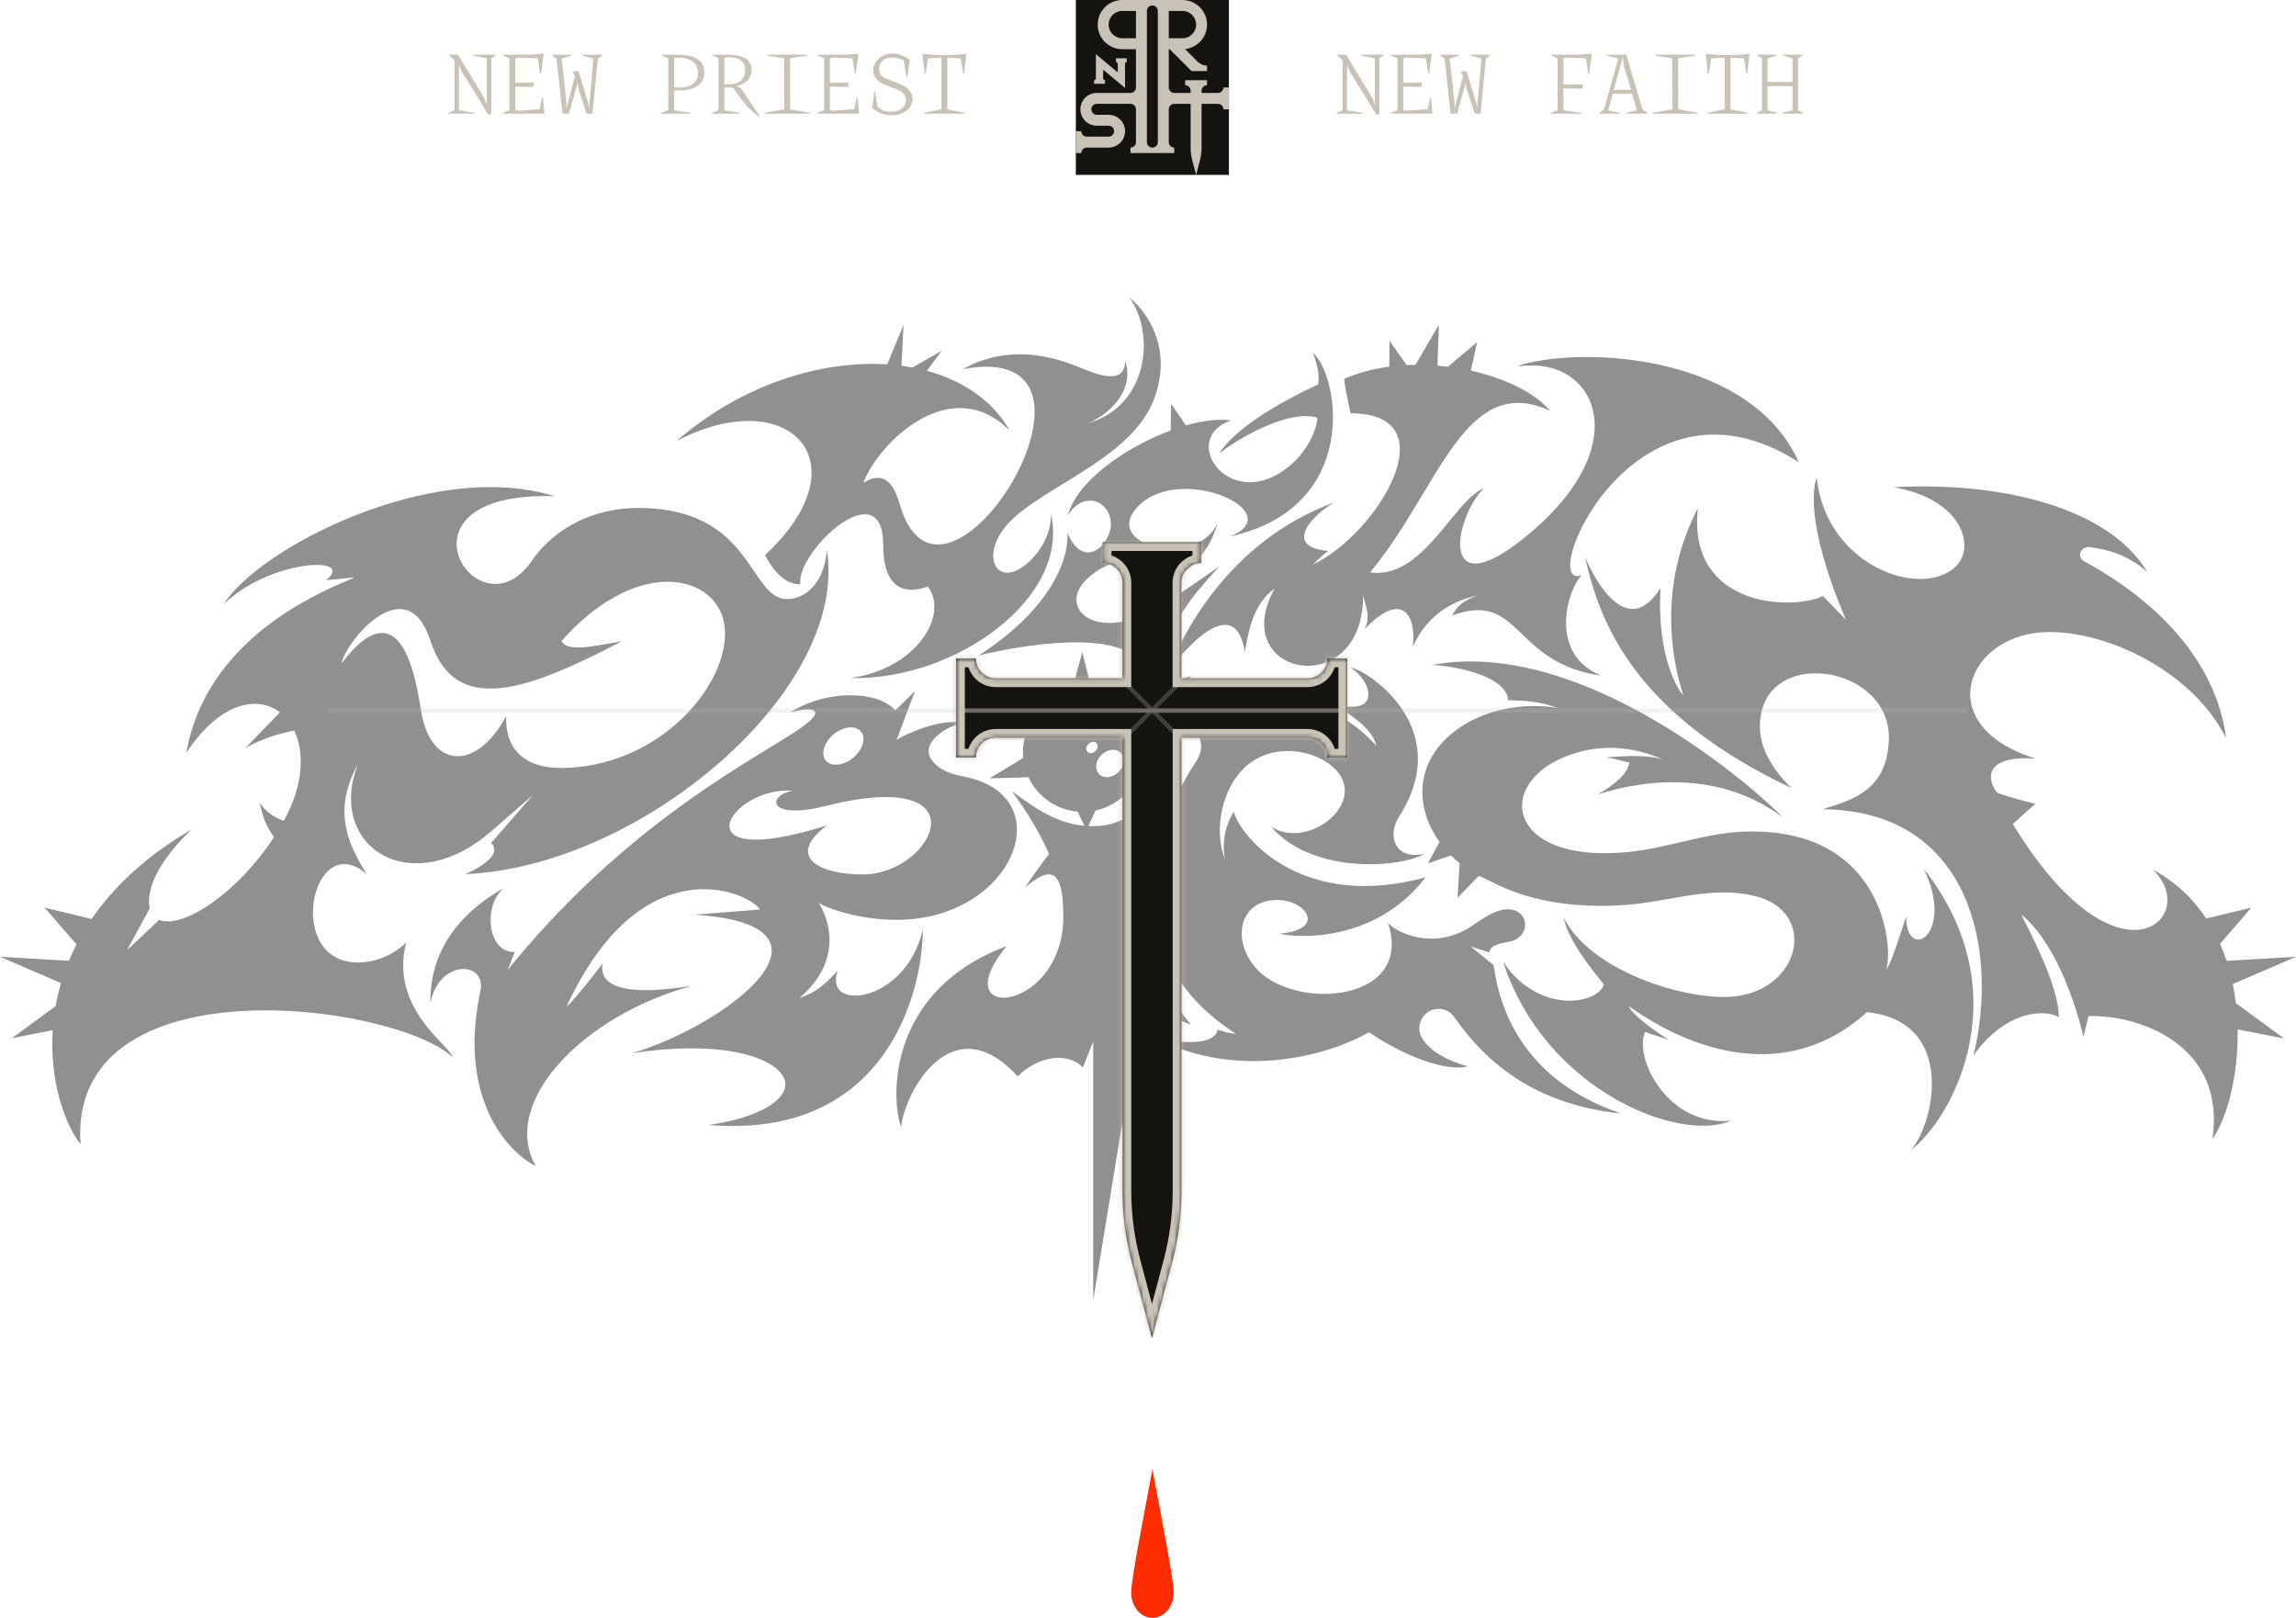 <svg width="525" height="370" viewBox="0 0 525 370" fill="none" xmlns="http://www.w3.org/2000/svg">
<path opacity="0.5" fill-rule="evenodd" clip-rule="evenodd" d="M240.305 117.555C240.304 117.528 240.303 117.501 240.302 117.474L240.283 117.465L240.305 117.555ZM235.326 128.447C238.016 125.954 240.448 121.888 240.305 117.555C244.755 136.412 218.877 155.655 194.347 155.066C209.432 153.072 217.068 140.769 212.158 134.14C212.094 134.153 211.978 134.191 211.819 134.242C209.935 134.856 201.955 137.451 201.955 124.637C201.955 107.474 181.988 126.191 183.006 133.625C178.077 133.766 174.997 127.062 174.941 126.921C197.82 105.677 180.355 87.438 154.703 100.864C169.424 88.027 187.589 82.344 202.87 83.327L206.604 74.283L206.128 83.645C206.977 83.758 207.817 83.898 208.639 84.048L215.341 80.219L211.934 84.797C220.232 87.035 227.018 91.641 230.92 98.523C217.553 85.003 200.984 101.051 197.381 110.452C201.974 107.484 204.373 110.527 205.679 115.143C215.462 149.729 260.231 76.951 220.223 84.404C223.518 82.531 232.722 78.131 246.584 83.917C251.12 85.818 257.281 88.121 257.263 82.531C259.923 90.246 251.634 96.023 248.264 96.932C262.369 93.327 264.422 76.651 258.233 68C264.095 72.944 267.577 81.445 263.899 91.23C260.647 99.875 251.419 105.535 243.041 110.674L243.041 110.674C238.698 113.338 234.583 115.862 231.648 118.588C223.229 126.406 227.756 135.479 235.326 128.447ZM260.545 167.528L272.419 154.476L256.158 161.367C255.691 161.002 255.206 160.665 254.702 160.356V157.21L251.743 159.027C251.127 158.83 250.492 158.68 249.839 158.577L247.468 149.13L244.919 158.661C243.855 158.867 242.838 159.204 241.876 159.645L236.518 155.113L238.096 162.21C237.769 162.528 237.451 162.856 237.153 163.212L224.43 159.663L234.726 167.369C234.194 168.82 233.904 170.393 233.904 172.032C233.904 172.472 233.923 172.912 233.97 173.343L226.25 178.015L235.164 177.743C237.181 182.069 241.409 185.168 246.403 185.608L247.966 188.843C242.734 188.385 238.224 186.101 231.355 180.918C235.238 186.151 238.002 190.955 239.868 195.327C237.068 198.848 234.426 202.874 234.426 202.874C238.646 199.419 241.315 198.567 242.52 202.874C242.921 204.306 243.136 206.478 243.136 209.643C243.136 221.974 234.557 228.163 229.498 228.163C225.465 228.163 223.664 224.24 230.17 216.375C203.51 226.309 203.482 250.232 206.021 257.731C207.001 249.361 217.848 229.886 232.709 246.159C237.189 241.618 244.032 240.391 247.607 244.127L249.969 238.191V297.337L259.518 239.146C260.582 232.685 266.36 231.468 272.316 234.371C262.496 222.115 259.574 211.993 259.574 203.332L259.583 203.342C259.583 196.393 261.456 190.389 263.145 184.976C263.786 182.92 264.401 180.95 264.876 179.045C262.841 182.743 258.454 188.932 250.062 188.932C249.653 188.932 249.25 188.923 248.853 188.904L250.529 185.346C254.767 184.428 258.268 181.563 260.051 177.753H270.113L261.311 172.041C261.311 170.468 261.04 168.961 260.555 167.556L260.545 167.528ZM250.501 171.751C249.941 172.313 249.12 172.397 248.672 171.957C248.224 171.507 248.317 170.702 248.877 170.14C249.437 169.579 250.259 169.494 250.707 169.934C251.155 170.384 251.061 171.198 250.501 171.751ZM255.766 176.554C254.403 177.902 252.424 178.127 251.341 177.05C250.259 175.974 250.483 174.007 251.836 172.65C253.199 171.301 255.178 171.077 256.261 172.153C257.344 173.23 257.12 175.196 255.766 176.554ZM204.518 210.354C231.729 210.701 242.986 182.134 220.574 177.631C217.783 177.069 215.066 176.385 213.181 173.97C209.596 169.363 218.716 164.85 220.91 165.449C215.151 163.886 206.376 168.258 204.994 169.213L205.134 168.839C205.433 168.249 205.648 167.678 205.779 167.135L209.232 158.053L204.705 162.453C200.934 158.062 189.378 157.453 180.566 162.978C180.566 162.978 183.049 162.229 184.776 162.229L184.782 162.229C184.945 162.226 187.867 162.181 185.476 164.569C183.899 166.151 180.522 168.218 175.849 171.077C169.791 174.785 161.553 179.825 152.235 186.872C141.118 195.28 128.451 206.534 116.12 221.777L117.697 217.686C111.592 218.079 110.285 207.218 115.177 203.098C102.043 210.56 98.225 220.569 98.421 229.464C100.288 219.249 111.331 219.727 109.847 226.637C104.591 251.083 116.045 263.424 122.486 266.663C114.159 251.683 133.93 231.983 158.293 225.438C143.881 227.769 136.824 226 137.776 220.354C131.062 229.121 129.655 230.113 129.555 230.183L129.552 230.185C146.438 193.613 170.718 203.576 173.798 207.995L158.751 209.184C195.949 211.525 166.312 234.408 144.553 240.84C168.477 237.273 179.576 243.172 179.576 247.993C179.576 251.739 173.201 255.746 161.971 257.253C202.689 260.699 211.025 226.74 211.006 212.536C207.151 229.614 187.987 231.524 191.581 221.974L191.414 222.147C188.81 224.851 186.845 226.891 182.759 228.284C192.365 220.101 190.031 210.925 187.147 206.356C187.595 207.077 195.268 210.242 204.518 210.364V210.354ZM190.283 168.23C192.383 166.273 195.24 165.758 196.659 167.079C198.077 168.399 197.517 171.049 195.417 172.996C193.317 174.953 190.46 175.468 189.042 174.148C187.623 172.828 188.183 170.178 190.283 168.23ZM189.07 188.754C154.681 199.624 166.732 179.747 181.294 180.823C175.282 181.891 175.497 187.658 188.78 184.325C225.26 175.159 213.657 199.793 197.452 199.971C188.015 200.074 179.231 196.226 189.07 188.763V188.754ZM332.516 232.583C331.153 230.636 328.502 230.13 326.523 231.432L326.514 231.469C324.535 232.771 323.947 235.42 325.179 237.443C326.673 239.877 329.8 242.199 335.615 243.866C331.9 244.858 323.555 243.079 313.007 236.066C305.483 240.523 284.088 247.854 263.449 237.059C273.979 239.737 278.357 237.668 278.357 235.448C278.357 235.448 280.616 236.319 282.585 236.404C249.886 215.402 268.891 180.713 273.316 174.449C277.348 168.747 271.58 162.455 263.496 167.511C268.369 161.809 297.483 151.303 314.687 170.535C313.934 166.573 308.108 162.979 305.539 161.394L305.539 161.394L305.532 161.39C305.239 161.209 304.988 161.054 304.792 160.929C316.236 164.187 313.567 155.414 308.787 152.708C311.532 152.586 333.263 165.947 319.914 186.733C317.207 190.928 318.719 196.789 325.748 195.272C320.092 198.493 300.088 200.028 290.65 189.055C299.275 194.598 313.259 183.259 304.979 175.572C300.349 171.275 290.809 169.758 284.639 175.488C279.589 180.179 277.376 189.458 280.102 196.555C279.141 191.396 280.886 187.679 282.1 185.628C283.855 191.845 298.146 208.305 325.991 200.628C314.37 215.796 296.195 214.485 292.564 213.511C303.495 212.584 298.65 205.815 292.013 205.815C283.043 205.815 281.418 215.646 287.757 222.003C296.923 231.188 323.517 228.988 317.31 210.843C318.253 212.734 327.569 217.902 336.642 211.695C336.785 211.597 336.929 211.498 337.073 211.399C338.819 210.2 340.649 208.944 342.709 208.286C349.094 206.264 350.98 213.661 345.547 215.262C345.358 215.317 345.059 215.37 344.699 215.433L344.699 215.433L344.699 215.433C343.182 215.7 340.59 216.155 340.59 217.827L336.287 216.451L341.533 220.721C344.764 244.963 364.174 252.23 369.428 254.197L369.429 254.198C369.974 254.402 370.367 254.549 370.573 254.652C351.596 252.573 340.32 243.744 332.516 232.583ZM401.386 204.924C416.154 208.66 411.561 227.47 394.992 227.985C383.921 228.322 363.562 221.74 357.532 209.849C358.562 215.003 363.969 221.683 366.006 224.199L366.006 224.2L366.007 224.201C366.389 224.673 366.652 224.998 366.745 225.139C365.289 229.718 351.838 232.04 343.708 219.971C353.332 249.511 384.211 261.421 395.823 256.29C381.373 257.76 373.569 242.039 376.136 235.981L381.616 237.845C381.616 237.845 373.345 232.583 372.43 230.092C372.473 230.104 372.667 230.24 373.001 230.475C377.235 233.446 403.882 252.15 426.888 231.478C447.835 233.613 442.038 257.675 436.876 263.059C445.595 256.702 462.099 228.528 440.853 199.934C440.592 199.55 439.948 198.867 439.948 198.867C447.173 213.772 435.812 220.317 435.868 209.54C432.477 220.109 431.918 220.878 431.152 221.932L431.138 221.953C432.984 219.398 432.357 189.41 399.407 190.168C394.208 190.288 389.244 191.444 384.268 192.602C380.292 193.528 376.308 194.456 372.188 194.859C355.768 196.46 348.039 190.599 348.039 184.26C348.039 179.204 352.94 173.839 362.246 171.686C372.216 169.382 380.579 173.867 380.085 173.727C377.695 172.725 372.262 172.716 367.194 173.249C368.493 173.367 369.638 173.668 370.717 173.951L370.717 173.951C371.351 174.117 371.963 174.277 372.57 174.392C372.141 177.21 368.846 179.616 365.345 181.676C365.431 181.653 365.582 181.606 365.793 181.54L365.793 181.539C369.36 180.421 390.207 173.883 407.435 186.788C406.427 185.178 364.197 145.104 327.316 152.089C329.93 152.024 344.352 153.859 344.865 160.113C345.149 160.145 345.57 160.158 346.104 160.173H346.104C348.219 160.235 352.106 160.348 356.272 161.948C352.958 161.34 349.532 161.321 346.2 161.78C334.308 163.4 323.517 171.854 325.468 183.895C325.972 186.994 327.279 189.925 329.155 192.537L326.523 197.425L331.787 195.636C332.413 196.264 333.066 196.863 333.757 197.425L333.272 205.318L338.07 200.365C338.439 200.345 339.154 200.708 340.271 201.276C344.405 203.379 354.049 208.282 372.076 206.919C375.26 206.676 378.421 206.12 381.575 205.565C388.149 204.409 394.697 203.257 401.377 204.952L401.386 204.924ZM110.383 199.963L110.354 199.943C110.334 199.977 110.347 199.973 110.363 199.967C110.37 199.965 110.377 199.963 110.383 199.963ZM347.409 83.651C347.549 83.567 347.689 83.484 347.848 83.441V83.413C363.801 78.928 400.691 81.812 411.295 105.678C373.182 81.344 351.068 135.761 361.691 131.51C358.135 135.265 354.167 149.703 366.153 154.525C356.43 153.112 351.827 148.681 348.004 145C343.72 140.875 340.415 137.693 331.979 140.761C332.105 140.599 332.228 140.404 332.366 140.185C333.067 139.075 334.16 137.343 338.028 136.155C326.387 138.44 323.138 147.756 323.03 148.066L323.027 148.074C323.961 141.332 320.992 134.469 311.994 143.926C313.243 141.606 312.62 139.471 312.065 137.567L312.065 137.567L312.065 137.566L312.065 137.566C311.923 137.08 311.786 136.609 311.686 136.155C311.779 160.686 280.312 154.749 291.439 134.61C286.56 138.054 285.412 144.706 284.844 147.999L284.843 148C284.769 148.43 284.705 148.803 284.643 149.104C282.132 133.458 268.037 152.1 267.02 153.776C272.415 139.825 284.485 122.353 305.207 114.863C300.484 117.419 292.895 125.069 303.761 125.996C302.939 126.548 302.09 127.222 300.251 129.085C314.962 122.11 331.718 94.517 308.829 94.517C308.681 93.831 308.554 93.252 308.442 92.741C307.952 90.516 307.747 89.584 307.345 86.652C310.547 85.239 314.057 84.33 317.688 83.844L317.706 77.917L321.646 83.488C322.318 83.46 322.99 83.432 323.662 83.432L329.02 74.256L328.684 83.609C329.496 83.675 330.299 83.759 331.092 83.862L337.767 78.226L336.31 84.761C344.226 86.512 351.031 89.864 354.448 93.946C340.627 87.552 333.662 99.14 325.239 113.153L325.239 113.154C321.71 119.025 317.925 125.323 313.273 130.902C320.945 131.97 326.493 125.192 331.309 119.308C334.133 115.858 336.705 112.715 339.307 111.642C332.343 118.552 328.619 140.003 350.219 121.604C374.237 101.146 364.744 81.278 347.185 83.778C347.262 83.739 347.336 83.695 347.409 83.651ZM511.242 229.343C511.064 227.91 510.831 226.478 510.542 225.055L525.001 218.81L509.123 219.737C508.684 218.416 508.189 217.115 507.629 215.842L514.779 207.574L504.483 210.055C501.524 205.589 497.52 201.694 492.236 198.838C503.615 209.709 484.302 227.995 460.256 188.455C462.469 186.405 463.454 185.54 464.507 184.615L464.508 184.614C464.614 184.521 464.721 184.428 464.829 184.332C465.011 184.172 465.199 184.006 465.399 183.83C463.103 183.287 458.202 181.938 456.69 181.292C454.637 178.886 452.882 172.613 465.511 173.493C441.055 165.974 449.717 144.533 468.601 144.533C482.939 144.533 501.832 154.224 509.029 168.868C506.229 147.08 486.86 133.906 476.573 128.373C475.798 127.961 475.453 127.099 475.733 126.313C476.013 125.526 476.853 125.03 477.73 125.124C481.8 125.564 486.841 126.987 491.042 130.891C482.136 115.779 456.867 110.087 432.943 111.426C448.709 114.075 451.948 125.161 447.076 129.683C439.188 137.005 417.466 129.365 415.403 109.197C415.4 109.214 415.388 109.246 415.371 109.296C415.017 110.311 412.177 118.463 422.105 141.752L416.85 136.341C414.908 137.211 411.931 137.792 408.617 137.792C398.928 137.792 386.354 132.886 388.249 116.182C378.914 134.14 382.368 151.265 384.898 158.961C384.468 158.774 378.709 151.312 379.708 134.43C372.137 146.64 364.511 132.455 362.504 127.493C362.551 127.699 362.588 127.904 362.625 128.11C366.107 143.915 375.171 163.952 409.644 180.225C404.491 175.216 402.419 170.347 402.419 166.171C402.419 147.305 432.943 151.799 431.897 169.56C431.263 180.29 424.551 182.725 416.71 185.065C451.061 185.346 456.952 218.098 451.248 241.384C458.632 230.897 467.92 230.729 470.776 232.657C470.776 226.03 465.125 214.969 463.005 210.82L463.005 210.82C462.535 209.899 462.238 209.319 462.216 209.203C465.978 212.096 472.223 220.177 476.414 237.096L477.553 232.367C489.081 232.011 509.048 238.903 505.893 260.475C509.235 255.747 511.848 246.009 511.652 235.41L522.256 237.489L511.232 229.39L511.242 229.343ZM300.18 80.653L300.176 80.641H300.166L300.18 80.653ZM301.389 87.906C301.762 86.093 301.306 83.429 300.18 80.653C306.307 85.912 311.195 116.066 281.301 122.68C294.92 117.109 270.09 105.902 260.354 115.668C251.262 124.787 273.74 130.18 278.333 119.703C275.915 129.834 264.751 135.854 256.583 136.332C265.311 134.459 259.253 123.233 249.04 131.94C241.442 138.42 249.694 146.79 262.968 139.861C266.893 137.814 270.413 135.359 274.334 132.626C275.737 131.648 277.191 130.634 278.734 129.59C278.114 130.309 277.499 130.995 276.882 131.683C272.723 136.319 268.484 141.045 262.193 156.462C262.968 139.974 224.22 149.767 223.734 149.936C243.673 137.099 244.495 124.113 244.009 121.688C247.762 130.817 254.007 124.441 254.007 119.909C254.007 114.45 247.622 111.997 244.159 117.924C246.137 110.134 257.255 102.297 267.682 98.44L267.784 92.335L271.182 97.288C275.103 96.174 278.743 95.715 281.553 96.155C268.867 100.34 281.861 118.664 295.779 105.743C300.017 101.81 301.501 96.314 301.146 95.472C294.771 93.711 283.84 99.751 278.743 103.73C278.801 103.662 278.876 103.553 278.979 103.405C280.066 101.848 284.173 95.963 301.389 87.906ZM189.069 125.767C189.07 125.749 189.071 125.731 189.073 125.714L189.054 125.676C189.059 125.706 189.064 125.737 189.069 125.767ZM179.971 136.996C183.892 136.996 188.464 133.687 189.069 125.767C194.192 157.699 146.758 198.175 106.424 199.906C106.437 199.9 106.471 199.884 106.524 199.86C107.258 199.53 111.588 197.582 112.762 195.365C113.285 194.382 112.977 193.408 112.295 192.79L121.919 181.751C119.675 183.682 117.822 185.312 116.246 186.698C113.069 189.491 111.018 191.295 109.159 192.584C91.806 204.634 74.901 192.537 81.865 174.682C76.264 184.953 79.055 192.247 83.853 199.915C71.4 189.054 64.801 220.111 81.855 220.111C85.626 220.111 89.715 218.594 92.879 215.551C89.969 226.912 97.047 234.409 101.051 238.649C102.349 240.024 103.324 241.057 103.53 241.768C89.64 229.137 15.533 219.727 18.408 261.692C14.711 256.861 11.314 247.077 12.051 235.598L2.735 237.423L12.714 230.092C13.022 228.36 13.432 226.6 13.955 224.821L0 218.8L15.757 219.718C16.28 218.473 16.849 217.218 17.493 215.973L10.212 207.565L20.956 210.158C25.922 202.893 33.297 195.824 43.863 189.653C43.863 189.654 43.861 189.656 43.856 189.66C43.536 189.949 32.628 199.793 34.239 207.733L29.021 217.321L36.386 210.374C41.987 212.527 54.43 204.044 62.654 191.442C60.778 188.839 60.124 186.891 59.387 183.577C60.852 185.712 62.533 186.835 64.885 187.715C64.918 187.659 64.95 187.601 64.983 187.542C65.016 187.484 65.048 187.425 65.081 187.369C69.44 179.289 69.599 171.948 67.293 167.07C63.307 167.847 60.059 168.943 56.185 170.974L64.017 162.903C58.827 158.934 50.248 160.591 42.603 172.163C47.035 146.737 71.772 136.074 79.144 132.896C80.079 132.493 80.734 132.211 81.034 132.034C79.914 132.193 74.574 132.68 74.574 132.68C81.622 126.996 61.702 127.867 51.182 138.166C59.032 125.423 98.872 104.75 126.848 113.486C87.624 112.175 109.243 146.172 121.518 128.363C127.193 120.133 136.491 116.163 145.9 116.163C162.628 116.163 168.295 124.529 172.447 130.658C174.846 134.201 176.74 136.996 179.971 136.996ZM115.759 163.737C115.413 172.004 120.771 175.618 128.08 175.618L128.071 175.628C150.119 175.628 165.783 157.604 165.783 144.936C165.783 137.548 160.117 133.036 152.584 133.036C145.051 133.036 136.033 137.829 128.379 146.64C129.71 148.913 134.438 148.052 140.281 146.988C140.913 146.873 141.558 146.756 142.213 146.64C120.398 158.053 104.053 163.868 98.433 146.556C93.038 129.908 79.279 146.322 78.065 151.733C91.659 133.859 95.084 155.112 96.263 162.429L96.296 162.632C98.387 175.618 108.758 176.733 115.759 163.737Z" fill="#242321"/>
<line opacity="0.2" x1="75" y1="162.5" x2="450" y2="162.5" stroke="#C8C2B7"/>
<mask id="path-3-inside-1_1285_168875" fill="white">
<path fill-rule="evenodd" clip-rule="evenodd" d="M276.549 155.132L270.123 155.132L270.123 133.26C270.123 130.76 272.15 128.733 274.65 128.733V123.999H252.148V128.733C254.649 128.733 256.676 130.76 256.676 133.26L256.676 155.132L250.103 155.132L227.673 155.132C225.172 155.132 223.145 153.105 223.145 150.604L218.617 150.604L218.617 173.242H223.145C223.145 170.742 225.172 168.715 227.673 168.715L250.103 168.715H256.672V272.295V272.691H256.673C256.707 278.088 257.425 283.459 258.811 288.676L263.411 305.991L268.011 288.676C269.397 283.459 270.115 278.088 270.149 272.691H270.15V272.295V168.715H276.549L298.981 168.715C301.482 168.715 303.509 170.742 303.509 173.242H308.037L308.037 150.604L303.509 150.604C303.509 153.105 301.482 155.132 298.981 155.132L276.549 155.132Z"/>
</mask>
<path fill-rule="evenodd" clip-rule="evenodd" d="M276.549 155.132L270.123 155.132L270.123 133.26C270.123 130.76 272.15 128.733 274.65 128.733V123.999H252.148V128.733C254.649 128.733 256.676 130.76 256.676 133.26L256.676 155.132L250.103 155.132L227.673 155.132C225.172 155.132 223.145 153.105 223.145 150.604L218.617 150.604L218.617 173.242H223.145C223.145 170.742 225.172 168.715 227.673 168.715L250.103 168.715H256.672V272.295V272.691H256.673C256.707 278.088 257.425 283.459 258.811 288.676L263.411 305.991L268.011 288.676C269.397 283.459 270.115 278.088 270.149 272.691H270.15V272.295V168.715H276.549L298.981 168.715C301.482 168.715 303.509 170.742 303.509 173.242H308.037L308.037 150.604L303.509 150.604C303.509 153.105 301.482 155.132 298.981 155.132L276.549 155.132Z" fill="#141310"/>
<path d="M270.123 155.132L268.123 155.132L268.123 157.132L270.123 157.132L270.123 155.132ZM276.549 155.132L276.549 157.132L276.549 157.132L276.549 155.132ZM270.123 133.26L268.123 133.26L268.123 133.26L270.123 133.26ZM274.65 128.733V130.733H276.65V128.733H274.65ZM274.65 123.999H276.65V121.999H274.65V123.999ZM252.148 123.999V121.999H250.148V123.999H252.148ZM252.148 128.733H250.148V130.733L252.148 130.733L252.148 128.733ZM256.676 133.26L254.676 133.26L254.676 133.26L256.676 133.26ZM256.676 155.132L256.676 157.132L258.676 157.132L258.676 155.132L256.676 155.132ZM250.103 155.132L250.103 157.132L250.103 157.132L250.103 155.132ZM227.673 155.132L227.673 157.132L227.673 157.132L227.673 155.132ZM223.145 150.604H225.145V148.604L223.145 148.604L223.145 150.604ZM218.617 150.604L218.617 148.604L216.617 148.604L216.617 150.604L218.617 150.604ZM218.617 173.242L216.617 173.242L216.617 175.242H218.617V173.242ZM223.145 173.242V175.242H225.145L225.145 173.242L223.145 173.242ZM227.673 168.715L227.673 170.715L227.673 170.715L227.673 168.715ZM250.103 168.715L250.103 166.715L250.103 166.715L250.103 168.715ZM256.672 168.715H258.672V166.715H256.672V168.715ZM256.672 272.691H254.672V274.691H256.672V272.691ZM256.673 272.691L258.673 272.679L258.661 270.691H256.673V272.691ZM258.811 288.676L260.744 288.162L260.744 288.162L258.811 288.676ZM263.411 305.991L261.478 306.504L263.411 313.78L265.344 306.504L263.411 305.991ZM268.011 288.676L266.078 288.162L266.078 288.162L268.011 288.676ZM270.149 272.691V270.691H268.161L268.149 272.679L270.149 272.691ZM270.15 272.691V274.691H272.15V272.691H270.15ZM270.15 168.715V166.715H268.15V168.715H270.15ZM276.549 168.715L276.549 166.715H276.549V168.715ZM298.981 168.715L298.981 170.715H298.981V168.715ZM303.509 173.242H301.509V175.242H303.509V173.242ZM308.037 173.242V175.242H310.037L310.037 173.242L308.037 173.242ZM308.037 150.604L310.037 150.604L310.037 148.604L308.037 148.604L308.037 150.604ZM303.509 150.604L303.509 148.604L301.509 148.604V150.604H303.509ZM298.981 155.132L298.981 157.132H298.981V155.132ZM270.123 157.132L276.549 157.132L276.549 153.132L270.123 153.132L270.123 157.132ZM268.123 133.26L268.123 155.132L272.123 155.132L272.123 133.26L268.123 133.26ZM274.65 126.733C271.045 126.733 268.123 129.655 268.123 133.26H272.123C272.123 131.864 273.254 130.733 274.65 130.733V126.733ZM272.65 123.999V128.733H276.65V123.999H272.65ZM252.148 125.999H274.65V121.999H252.148V125.999ZM254.148 128.733V123.999H250.148V128.733H254.148ZM258.676 133.26C258.676 129.655 255.753 126.733 252.148 126.733L252.148 130.733C253.544 130.733 254.676 131.864 254.676 133.26H258.676ZM258.676 155.132L258.676 133.26L254.676 133.26L254.676 155.132L258.676 155.132ZM250.103 157.132L256.676 157.132L256.676 153.132L250.103 153.132L250.103 157.132ZM227.673 157.132L250.103 157.132L250.103 153.132L227.673 153.132L227.673 157.132ZM221.145 150.604C221.145 154.209 224.068 157.132 227.673 157.132V153.132C226.277 153.132 225.145 152 225.145 150.604H221.145ZM218.617 152.604L223.145 152.604L223.145 148.604L218.617 148.604L218.617 152.604ZM220.617 173.242L220.617 150.604L216.617 150.604L216.617 173.242L220.617 173.242ZM223.145 171.242H218.617V175.242H223.145V171.242ZM227.673 166.715C224.068 166.715 221.145 169.637 221.145 173.242L225.145 173.242C225.145 171.846 226.277 170.715 227.673 170.715V166.715ZM250.103 166.715L227.673 166.715L227.673 170.715L250.103 170.715L250.103 166.715ZM256.672 166.715H250.103V170.715H256.672V166.715ZM254.672 168.715V272.295H258.672V168.715H254.672ZM254.672 272.295V272.691H258.672V272.295H254.672ZM256.672 274.691H256.673V270.691H256.672V274.691ZM254.673 272.704C254.708 278.27 255.448 283.809 256.878 289.189L260.744 288.162C259.401 283.109 258.705 277.906 258.673 272.679L254.673 272.704ZM256.878 289.189L261.478 306.504L265.344 305.477L260.744 288.162L256.878 289.189ZM265.344 306.504L269.944 289.189L266.078 288.162L261.478 305.477L265.344 306.504ZM269.944 289.189C271.374 283.809 272.114 278.27 272.149 272.704L268.149 272.679C268.116 277.906 267.421 283.109 266.078 288.162L269.944 289.189ZM270.149 274.691H270.15V270.691H270.149V274.691ZM272.15 272.691V272.295H268.15V272.691H272.15ZM272.15 272.295V168.715H268.15V272.295H272.15ZM276.549 166.715H270.15V170.715H276.549V166.715ZM298.981 166.715L276.549 166.715L276.549 170.715L298.981 170.715L298.981 166.715ZM305.509 173.242C305.509 169.637 302.586 166.715 298.981 166.715V170.715C300.377 170.715 301.509 171.846 301.509 173.242H305.509ZM308.037 171.242H303.509V175.242H308.037V171.242ZM306.037 150.604L306.037 173.242L310.037 173.242L310.037 150.604L306.037 150.604ZM303.509 152.604L308.037 152.604L308.037 148.604L303.509 148.604L303.509 152.604ZM298.981 157.132C302.586 157.132 305.509 154.209 305.509 150.604H301.509C301.509 152 300.377 153.132 298.981 153.132V157.132ZM276.549 157.132L298.981 157.132L298.981 153.132L276.549 153.132L276.549 157.132Z" fill="#C8C2B7" mask="url(#path-3-inside-1_1285_168875)"/>
<path d="M263.513 370.001C266.195 370.001 268.37 367.413 268.37 364.221C268.37 361.029 265.363 346.119 263.513 336.004C261.663 346.119 258.656 361.029 258.656 364.221C258.656 367.413 260.831 370.001 263.513 370.001Z" fill="#FF2B01"/>
<g opacity="0.5">
<line x1="219.395" y1="162.5" x2="306.798" y2="162.5" stroke="#C8C2B7"/>
<g opacity="0.5">
<line x1="269.084" y1="168.057" x2="257.101" y2="156.074" stroke="#C8C2B7"/>
<line y1="-0.5" x2="16.946" y2="-0.5" transform="matrix(0.707 -0.707 -0.707 -0.707 257.453 167.702)" stroke="#C8C2B7"/>
</g>
</g>
<path d="M316.35 12.504V12.699L315.412 13.324V26L314.748 26.264L308.547 16.195L308.01 14.838V25.219L311.555 25.805V26H305.627V25.805L306.975 25.219V13.725L305.812 12.699V12.504H307.814L313.791 22.416L314.367 23.92V13.324L311.232 12.699V12.504H316.35ZM318.02 25.805L319.562 25.219V13.344L318.098 12.699V12.504H324.484L327.404 12.299L326.76 16.918H326.564L326.066 13.344L321.662 13.158L320.881 13.344V18.939L325.08 18.881V19.877L320.881 19.818V25.219L321.838 25.316L326.447 24.965L327.023 22.299H327.219L327.541 26H318.02V25.805ZM334.514 17.436L334.094 16.498V16.303L335.373 16.322L337.551 23.48L337.736 24.857L338.752 13.402L336.232 12.699V12.504H340.754V12.699L339.777 13.402L338.537 26H337.199L335.334 20.297L335.158 18.9L333.176 26H331.691L330.314 13.402L329.377 12.699V12.504H333.693V12.699L331.496 13.402L332.59 23.48L332.57 24.896L334.514 17.436ZM354.621 25.805L356.154 25.219V13.344L354.699 12.699V12.504H361.096L363.996 12.299L363.361 16.918H363.156L362.658 13.344L358.264 13.158L357.482 13.344V19.34L361.877 19.281V20.277L357.482 20.219V25.219L361.535 25.805V26H354.621V25.805ZM375.568 24.984L376.613 25.805V26H371.809V25.805L374.25 25.219L373.176 21.439H368.771L367.727 25.219L370.412 25.805V26H365.734V25.805L366.77 24.984L370.012 13.422L367.434 12.699V12.504H371.867L375.568 24.984ZM369.016 20.541H372.951L371.389 15.297L371.027 13.158L369.016 20.541ZM377.863 26V25.805L382.404 24.984L382.365 13.324L378.459 12.699V12.504H387.668V12.699L383.742 13.324V24.984L388.264 25.805V26H377.863ZM400.031 12.318L399.533 16.918H399.338L398.752 13.344L395.695 13.178V24.984L399.631 25.805V26H390.412V25.805L394.357 24.965V13.178L391.291 13.344L390.715 16.918H390.52L390.012 12.318L392.951 12.582H397.072L400.031 12.318ZM412.287 26H407.629V25.805L409.865 25.219V19.701H404.172V25.219L406.408 25.805V26H401.75V25.805L402.893 25.219V13.344L401.848 12.699V12.504H406.252V12.699L404.172 13.344V18.764H409.865V13.344L407.785 12.699V12.504H412.189V12.699L411.145 13.344V25.219L412.287 25.805V26Z" fill="#C8C2B7"/>
<g clip-path="url(#clip0_1285_168875)">
<rect width="35" height="40" transform="translate(246)" fill="#141310"/>
<path fill-rule="evenodd" clip-rule="evenodd" d="M267.25 32.5C267.25 33.19 267.81 33.75 268.5 33.75V35H258.5V33.75C259.19 33.75 259.75 33.19 259.75 32.5V25L259.75 24.999C259.749 24.309 259.19 23.75 258.5 23.75L250.792 23.75C250.101 23.75 249.542 24.31 249.542 25C249.542 25.69 250.101 26.25 250.792 26.25H253.5C255.571 26.25 257.25 27.929 257.25 30C257.25 32.071 255.571 33.75 253.5 33.75L248.5 33.75L248.497 33.75C247.808 33.752 247.25 34.311 247.25 35H246L246 30H247.25C247.25 30.69 247.81 31.25 248.5 31.25H253.5C254.19 31.25 254.75 30.69 254.75 30C254.75 29.31 254.19 28.75 253.5 28.75H250.792C248.721 28.75 247.042 27.071 247.042 25C247.042 22.929 248.721 21.25 250.792 21.25L258.5 21.25C259.19 21.25 259.749 20.691 259.75 20.002V11.25H256.625C253.518 11.25 251 8.732 251 5.625C251 2.518 253.518 0 256.625 0H263.5V1.25C262.81 1.25 262.25 1.81 262.25 2.5L262.25 32.5C262.25 33.19 262.81 33.75 263.5 33.75C264.19 33.75 264.75 33.19 264.75 32.5L264.75 2.5C264.75 1.81 264.19 1.25 263.5 1.25V0H270.375C273.482 0 276 2.518 276 5.625C276 8.533 273.793 10.925 270.963 11.22L273.856 14.112C274.424 14.681 275.196 15 276 15V16.25H272.458L267.458 11.25H267.25V20.002C267.251 20.691 267.81 21.25 268.5 21.25H272.25V20.74C272.25 20.049 271.69 19.49 271 19.49V18.333H276V19.49C275.31 19.49 274.75 20.049 274.75 20.74V21.25H278.5C279.19 21.25 279.75 20.69 279.75 20H281V25H279.75C279.75 24.31 279.19 23.75 278.5 23.75H274.75V33.75C274.75 34.776 274.617 35.797 274.353 36.788L273.5 40L272.647 36.788C272.383 35.797 272.25 34.776 272.25 33.75V23.75H268.5C267.81 23.75 267.251 24.309 267.25 24.999L267.25 25V32.5ZM256.625 2.5L259.75 2.5L259.75 8.75H256.625C254.899 8.75 253.5 7.351 253.5 5.625C253.5 3.899 254.899 2.5 256.625 2.5ZM270.375 2.5L267.25 2.5L267.25 8.75H270.375C272.101 8.75 273.5 7.351 273.5 5.625C273.5 3.899 272.101 2.5 270.375 2.5Z" fill="#C8C2B7"/>
<path d="M255.583 16.554L250.583 12.387V17.917C250.583 18.147 250.397 18.333 250.167 18.333V19.167H252.667V18.333C252.437 18.333 252.25 18.147 252.25 17.917V15.946L257.25 20.113V14.583C257.25 14.353 257.437 14.167 257.667 14.167V13.333H255.167V14.167C255.397 14.167 255.583 14.353 255.583 14.583V16.554Z" fill="#C8C2B7"/>
</g>
<path d="M113.279 12.504V12.699L112.342 13.324V26L111.678 26.264L105.477 16.195L104.939 14.838V25.219L108.484 25.805V26H102.557V25.805L103.904 25.219V13.725L102.742 12.699V12.504H104.744L110.721 22.416L111.297 23.92V13.324L108.162 12.699V12.504H113.279ZM114.949 25.805L116.492 25.219V13.344L115.027 12.699V12.504H121.414L124.334 12.299L123.689 16.918H123.494L122.996 13.344L118.592 13.158L117.811 13.344V18.939L122.01 18.881V19.877L117.811 19.818V25.219L118.768 25.316L123.377 24.965L123.953 22.299H124.148L124.471 26H114.949V25.805ZM131.443 17.436L131.023 16.498V16.303L132.303 16.322L134.48 23.48L134.666 24.857L135.682 13.402L133.162 12.699V12.504H137.684V12.699L136.707 13.402L135.467 26H134.129L132.264 20.297L132.088 18.9L130.105 26H128.621L127.244 13.402L126.307 12.699V12.504H130.623V12.699L128.426 13.402L129.52 23.48L129.5 24.896L131.443 17.436ZM155.35 20.658L154.148 20.639V25.219L157.85 25.805V26H151.092V25.805L152.83 25.219V13.344L151.365 12.699V12.504H154.568C154.992 12.504 155.385 12.514 155.75 12.533C156.115 12.553 156.525 12.598 156.98 12.67C157.436 12.735 157.846 12.826 158.211 12.943C158.582 13.054 158.95 13.213 159.314 13.422C159.679 13.624 159.982 13.861 160.223 14.135C160.47 14.408 160.669 14.75 160.818 15.16C160.975 15.564 161.053 16.016 161.053 16.518C161.053 17.136 160.939 17.693 160.711 18.188C160.49 18.676 160.193 19.076 159.822 19.389C159.451 19.695 159.015 19.949 158.514 20.15C158.019 20.352 157.508 20.492 156.98 20.57C156.453 20.648 155.91 20.678 155.35 20.658ZM154.93 13.158L154.148 13.344V20.023H155.232C156.632 20.023 157.71 19.74 158.465 19.174C159.227 18.607 159.607 17.797 159.607 16.742C159.607 16.182 159.513 15.688 159.324 15.258C159.135 14.822 158.891 14.477 158.592 14.223C158.292 13.962 157.931 13.751 157.508 13.588C157.091 13.419 156.674 13.305 156.258 13.246C155.841 13.188 155.398 13.158 154.93 13.158ZM162.859 12.504H165.838C166.58 12.504 167.238 12.533 167.811 12.592C168.383 12.65 168.93 12.758 169.451 12.914C169.979 13.07 170.411 13.279 170.75 13.539C171.089 13.793 171.359 14.128 171.561 14.545C171.762 14.955 171.863 15.44 171.863 16C171.863 16.905 171.564 17.686 170.965 18.344C170.372 18.995 169.552 19.434 168.504 19.662V19.721L169.441 20.199L173.719 26.557L173.602 26.684C173.035 26.312 172.488 25.889 171.961 25.414C171.44 24.939 170.958 24.441 170.516 23.92C170.079 23.399 169.705 22.93 169.393 22.514C169.08 22.097 168.742 21.628 168.377 21.107C168.019 20.587 167.762 20.225 167.605 20.023H165.623V25.219L169.119 25.805V26H162.762V25.805L164.305 25.219V13.275L162.859 12.699V12.504ZM166.805 19.262C167.404 19.262 167.938 19.177 168.406 19.008C168.875 18.838 169.249 18.607 169.529 18.314C169.816 18.021 170.031 17.693 170.174 17.328C170.324 16.963 170.398 16.573 170.398 16.156C170.398 15.095 170.06 14.314 169.383 13.812C168.706 13.311 167.752 13.067 166.521 13.08L165.623 13.256V19.262H166.805ZM174.793 26V25.805L179.334 24.984L179.295 13.324L175.389 12.699V12.504H184.598V12.699L180.672 13.324V24.984L185.193 25.805V26H174.793ZM186.902 25.805L188.445 25.219V13.344L186.98 12.699V12.504H193.367L196.287 12.299L195.643 16.918H195.447L194.949 13.344L190.545 13.158L189.764 13.344V18.939L193.963 18.881V19.877L189.764 19.818V25.219L190.721 25.316L195.33 24.965L195.906 22.299H196.102L196.424 26H186.902V25.805ZM199.939 21H200.135L200.594 24.184C201.238 25.088 202.225 25.541 203.553 25.541C204.757 25.541 205.662 25.294 206.268 24.799C206.873 24.304 207.176 23.656 207.176 22.855C207.176 22.146 206.883 21.573 206.297 21.137C205.711 20.694 204.744 20.241 203.396 19.779C202.954 19.63 202.566 19.483 202.234 19.34C201.902 19.19 201.567 19.008 201.229 18.793C200.89 18.572 200.613 18.337 200.398 18.09C200.184 17.836 200.008 17.53 199.871 17.172C199.741 16.814 199.676 16.423 199.676 16C199.676 15.297 199.891 14.656 200.32 14.076C200.75 13.49 201.297 13.038 201.961 12.719C202.625 12.4 203.318 12.24 204.041 12.24C204.9 12.24 205.708 12.416 206.463 12.768C207.218 13.113 207.742 13.432 208.035 13.725L207.479 17.641H207.273L206.639 13.842C206.378 13.666 206.01 13.51 205.535 13.373C205.06 13.23 204.539 13.158 203.973 13.158C203.042 13.158 202.316 13.402 201.795 13.891C201.274 14.379 201.014 15.023 201.014 15.824C201.014 16.046 201.04 16.251 201.092 16.439C201.15 16.628 201.215 16.794 201.287 16.938C201.359 17.074 201.473 17.211 201.629 17.348C201.792 17.478 201.935 17.585 202.059 17.67C202.182 17.755 202.365 17.852 202.605 17.963C202.853 18.067 203.051 18.148 203.201 18.207C203.357 18.266 203.592 18.354 203.904 18.471C204.223 18.588 204.467 18.679 204.637 18.744C205.698 19.161 206.447 19.499 206.883 19.76C207.983 20.43 208.572 21.309 208.65 22.396C208.657 22.488 208.66 22.582 208.66 22.68C208.66 23.708 208.195 24.581 207.264 25.297C206.333 26.006 205.223 26.361 203.934 26.361C203.354 26.361 202.798 26.296 202.264 26.166C201.73 26.042 201.271 25.883 200.887 25.688C200.509 25.486 200.203 25.307 199.969 25.15C199.741 24.988 199.552 24.831 199.402 24.682L199.939 21ZM220.945 12.318L220.447 16.918H220.252L219.666 13.344L216.609 13.178V24.984L220.545 25.805V26H211.326V25.805L215.271 24.965V13.178L212.205 13.344L211.629 16.918H211.434L210.926 12.318L213.865 12.582H217.986L220.945 12.318Z" fill="#C8C2B7"/>
<defs>
<clipPath id="clip0_1285_168875">
<rect width="35" height="40" fill="white" transform="translate(246)"/>
</clipPath>
</defs>
</svg>
